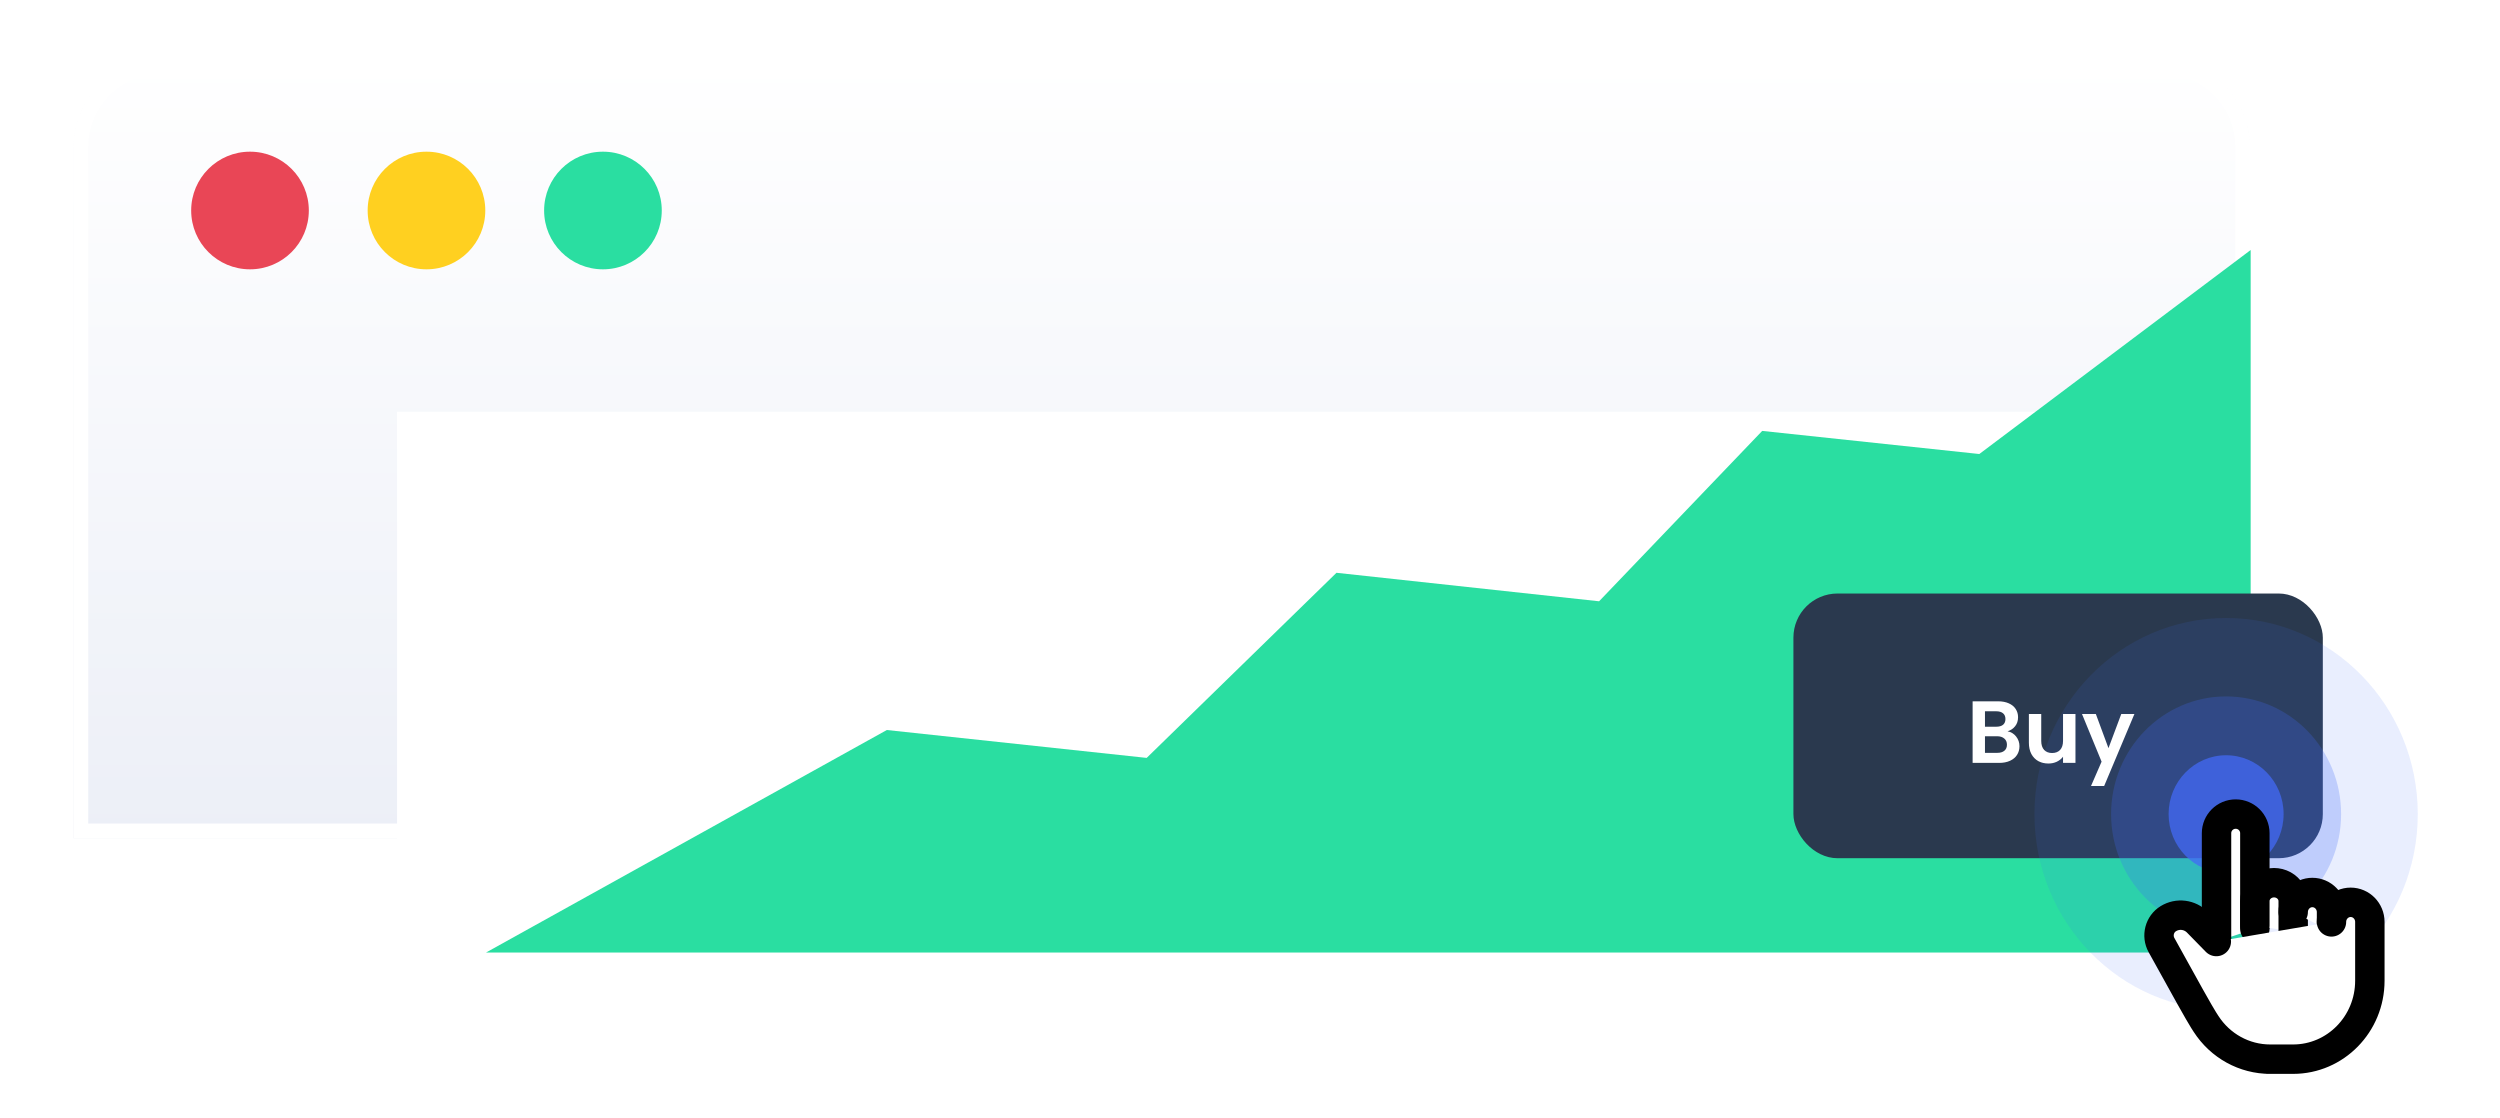 <svg width="170" height="76" viewBox="0 0 170 76" fill="none" xmlns="http://www.w3.org/2000/svg">
<g filter="url(#filter0_d_226_4238)">
<path d="M5 8C5 4.686 7.686 2 11 2H147C150.314 2 153 4.686 153 8V55H5V8Z" fill="url(#paint0_linear_226_4238)"/>
<path d="M11 2.5H147C150.038 2.5 152.5 4.962 152.5 8V54.5H5.5V8C5.5 4.962 7.962 2.5 11 2.5Z" stroke="white"/>
</g>
<circle cx="17" cy="14.314" r="4" fill="#E94656"/>
<circle cx="29" cy="14.314" r="4" fill="#FFD020"/>
<circle cx="41" cy="14.314" r="4" fill="#2ADEA1"/>
<rect x="27" y="28" width="132" height="37" fill="white"/>
<path fill-rule="evenodd" clip-rule="evenodd" d="M33.045 64.774L60.304 49.641L77.974 51.537L90.88 38.95L108.738 40.887L119.83 29.302L134.593 30.873L153.045 17V64.774H33.045Z" fill="#2ADEA1"/>
<g clip-path="url(#clip0_226_4238)">
<rect x="121.952" y="40.359" width="36" height="18" rx="3" fill="#2A394E"/>
<ellipse cx="151.375" cy="55.357" rx="13.033" ry="13.333" fill="#436AF5" fill-opacity="0.115"/>
<ellipse cx="151.375" cy="55.357" rx="7.82" ry="8" fill="#436AF5" fill-opacity="0.249"/>
<ellipse cx="151.375" cy="55.357" rx="3.91" ry="4" fill="#436AF5" fill-opacity="0.75"/>
<path fill-rule="evenodd" clip-rule="evenodd" d="M150.724 64.024V56.657C150.724 55.939 151.307 55.357 152.027 55.357C152.747 55.357 153.33 55.939 153.33 56.657V63.157" fill="white"/>
<path d="M150.724 64.024V56.657C150.724 55.939 151.307 55.357 152.027 55.357C152.747 55.357 153.33 55.939 153.33 56.657V63.157" stroke="black" stroke-width="2" stroke-linecap="round" stroke-linejoin="round"/>
<path fill-rule="evenodd" clip-rule="evenodd" d="M153.33 62.94V61.274C153.33 60.827 153.579 60.414 153.982 60.191C154.385 59.968 154.882 59.968 155.285 60.191C155.689 60.414 155.937 60.827 155.937 61.274V63.357" fill="white"/>
<path d="M153.33 62.94V61.274C153.33 60.827 153.579 60.414 153.982 60.191C154.385 59.968 154.882 59.968 155.285 60.191C155.689 60.414 155.937 60.827 155.937 61.274V63.357" stroke="black" stroke-width="2" stroke-linecap="round" stroke-linejoin="round"/>
<path fill-rule="evenodd" clip-rule="evenodd" d="M155.937 62.024C155.937 61.287 156.521 60.69 157.24 60.69C157.96 60.69 158.544 61.287 158.544 62.024V63.357" fill="white"/>
<path d="M155.937 62.024C155.937 61.287 156.521 60.69 157.24 60.69C157.96 60.69 158.544 61.287 158.544 62.024V63.357" stroke="black" stroke-width="2" stroke-linecap="round" stroke-linejoin="round"/>
<path fill-rule="evenodd" clip-rule="evenodd" d="M158.54 62.69C158.54 61.954 159.125 61.357 159.845 61.357C160.566 61.357 161.15 61.954 161.15 62.69V66.69C161.15 69.636 158.813 72.024 155.93 72.024H154.19H154.371C152.615 72.024 150.977 71.122 150.011 69.624C149.954 69.535 149.897 69.446 149.84 69.357C149.569 68.931 148.616 67.234 146.982 64.265C146.635 63.636 146.842 62.839 147.448 62.468C148.087 62.077 148.904 62.179 149.431 62.717L150.71 64.024" fill="white"/>
<path d="M158.54 62.69C158.54 61.954 159.125 61.357 159.845 61.357C160.566 61.357 161.15 61.954 161.15 62.69V66.69C161.15 69.636 158.813 72.024 155.93 72.024H154.19H154.371C152.615 72.024 150.977 71.122 150.011 69.624C149.954 69.535 149.897 69.446 149.84 69.357C149.569 68.931 148.616 67.234 146.982 64.265C146.635 63.636 146.842 62.839 147.448 62.468C148.087 62.077 148.904 62.179 149.431 62.717L150.71 64.024" stroke="black" stroke-width="2" stroke-linecap="round" stroke-linejoin="round"/>
<path d="M136.514 49.729C136.75 49.773 136.944 49.891 137.096 50.083C137.248 50.275 137.324 50.495 137.324 50.743C137.324 50.967 137.268 51.165 137.156 51.337C137.048 51.505 136.89 51.637 136.682 51.733C136.474 51.829 136.228 51.877 135.944 51.877H134.138V47.689H135.866C136.15 47.689 136.394 47.735 136.598 47.827C136.806 47.919 136.962 48.047 137.066 48.211C137.174 48.375 137.228 48.561 137.228 48.769C137.228 49.013 137.162 49.217 137.03 49.381C136.902 49.545 136.73 49.661 136.514 49.729ZM134.978 49.417H135.746C135.946 49.417 136.1 49.373 136.208 49.285C136.316 49.193 136.37 49.063 136.37 48.895C136.37 48.727 136.316 48.597 136.208 48.505C136.1 48.413 135.946 48.367 135.746 48.367H134.978V49.417ZM135.824 51.193C136.028 51.193 136.186 51.145 136.298 51.049C136.414 50.953 136.472 50.817 136.472 50.641C136.472 50.461 136.412 50.321 136.292 50.221C136.172 50.117 136.01 50.065 135.806 50.065H134.978V51.193H135.824ZM141.132 48.553V51.877H140.286V51.457C140.178 51.601 140.036 51.715 139.86 51.799C139.688 51.879 139.5 51.919 139.296 51.919C139.036 51.919 138.806 51.865 138.606 51.757C138.406 51.645 138.248 51.483 138.132 51.271C138.02 51.055 137.964 50.799 137.964 50.503V48.553H138.804V50.383C138.804 50.647 138.87 50.851 139.002 50.995C139.134 51.135 139.314 51.205 139.542 51.205C139.774 51.205 139.956 51.135 140.088 50.995C140.22 50.851 140.286 50.647 140.286 50.383V48.553H141.132ZM145.14 48.553L143.082 53.449H142.188L142.908 51.793L141.576 48.553H142.518L143.376 50.875L144.246 48.553H145.14Z" fill="white"/>
</g>
<defs>
<filter id="filter0_d_226_4238" x="1" y="0" width="156" height="61" filterUnits="userSpaceOnUse" color-interpolation-filters="sRGB">
<feFlood flood-opacity="0" result="BackgroundImageFix"/>
<feColorMatrix in="SourceAlpha" type="matrix" values="0 0 0 0 0 0 0 0 0 0 0 0 0 0 0 0 0 0 127 0" result="hardAlpha"/>
<feOffset dy="2"/>
<feGaussianBlur stdDeviation="2"/>
<feColorMatrix type="matrix" values="0 0 0 0 0.553 0 0 0 0 0.471 0 0 0 0 1 0 0 0 0.199 0"/>
<feBlend mode="normal" in2="BackgroundImageFix" result="effect1_dropShadow_226_4238"/>
<feBlend mode="normal" in="SourceGraphic" in2="effect1_dropShadow_226_4238" result="shape"/>
</filter>
<linearGradient id="paint0_linear_226_4238" x1="5" y1="2" x2="5" y2="55" gradientUnits="userSpaceOnUse">
<stop stop-color="white"/>
<stop offset="1" stop-color="#ECEFF7"/>
</linearGradient>
<clipPath id="clip0_226_4238">
<rect width="42.457" height="33.665" fill="white" transform="translate(121.952 40.359)"/>
</clipPath>
</defs>
</svg>
